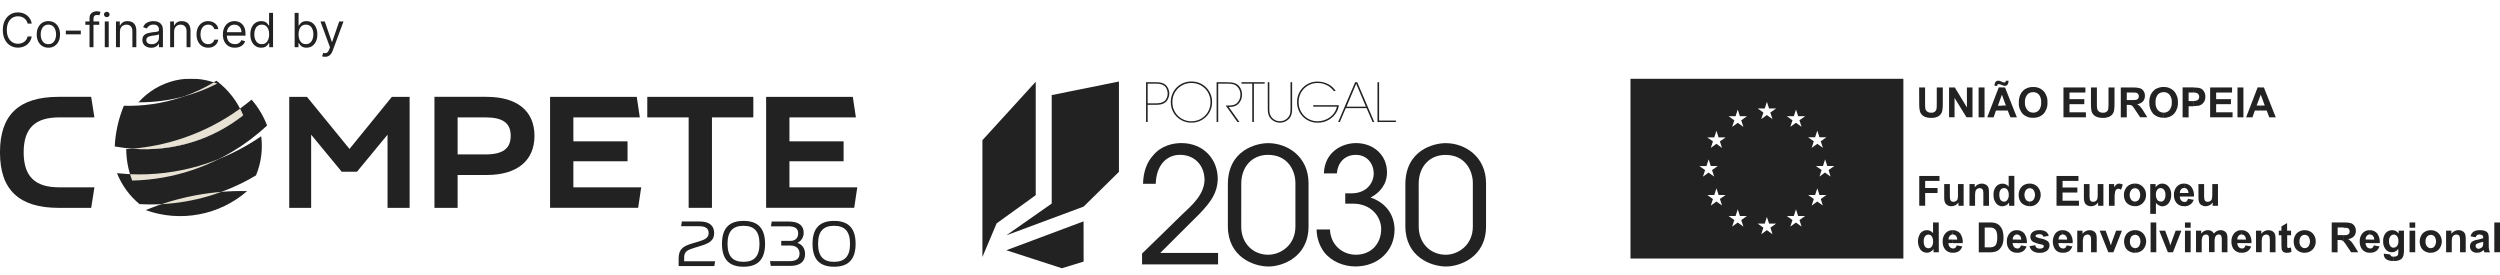 <svg width="318" height="35" viewBox="0 0 318 35" fill="none" xmlns="http://www.w3.org/2000/svg">
<path d="M4.04 3H3.511C3.48 2.848 3.425 2.714 3.347 2.599C3.271 2.484 3.177 2.388 3.066 2.31C2.957 2.23 2.835 2.17 2.702 2.131C2.568 2.091 2.429 2.071 2.284 2.071C2.02 2.071 1.781 2.138 1.566 2.271C1.353 2.405 1.183 2.602 1.057 2.862C0.932 3.121 0.869 3.44 0.869 3.818C0.869 4.196 0.932 4.515 1.057 4.775C1.183 5.035 1.353 5.232 1.566 5.365C1.781 5.499 2.02 5.565 2.284 5.565C2.429 5.565 2.568 5.545 2.702 5.506C2.835 5.466 2.957 5.407 3.066 5.329C3.177 5.249 3.271 5.152 3.347 5.037C3.425 4.92 3.48 4.787 3.511 4.636H4.04C4 4.859 3.928 5.059 3.822 5.235C3.717 5.411 3.587 5.561 3.43 5.685C3.274 5.807 3.099 5.9 2.904 5.964C2.711 6.028 2.504 6.06 2.284 6.06C1.912 6.06 1.581 5.969 1.291 5.787C1.001 5.605 0.773 5.347 0.607 5.011C0.441 4.676 0.358 4.278 0.358 3.818C0.358 3.358 0.441 2.96 0.607 2.625C0.773 2.29 1.001 2.031 1.291 1.849C1.581 1.668 1.912 1.577 2.284 1.577C2.504 1.577 2.711 1.609 2.904 1.673C3.099 1.737 3.274 1.83 3.43 1.954C3.587 2.076 3.717 2.225 3.822 2.401C3.928 2.576 4 2.776 4.04 3ZM6.155 6.068C5.86 6.068 5.6 5.998 5.377 5.857C5.156 5.717 4.982 5.52 4.857 5.267C4.734 5.014 4.672 4.719 4.672 4.381C4.672 4.04 4.734 3.742 4.857 3.488C4.982 3.234 5.156 3.036 5.377 2.896C5.6 2.755 5.86 2.685 6.155 2.685C6.45 2.685 6.709 2.755 6.931 2.896C7.154 3.036 7.327 3.234 7.45 3.488C7.575 3.742 7.638 4.04 7.638 4.381C7.638 4.719 7.575 5.014 7.45 5.267C7.327 5.52 7.154 5.717 6.931 5.857C6.709 5.998 6.45 6.068 6.155 6.068ZM6.155 5.616C6.379 5.616 6.564 5.559 6.709 5.444C6.854 5.329 6.961 5.178 7.031 4.99C7.1 4.803 7.135 4.599 7.135 4.381C7.135 4.162 7.1 3.958 7.031 3.769C6.961 3.58 6.854 3.428 6.709 3.311C6.564 3.195 6.379 3.136 6.155 3.136C5.931 3.136 5.746 3.195 5.601 3.311C5.456 3.428 5.349 3.58 5.279 3.769C5.21 3.958 5.175 4.162 5.175 4.381C5.175 4.599 5.21 4.803 5.279 4.99C5.349 5.178 5.456 5.329 5.601 5.444C5.746 5.559 5.931 5.616 6.155 5.616ZM10.28 3.895V4.364H8.371V3.895H10.28ZM12.623 2.727V3.153H10.858V2.727H12.623ZM11.387 6V2.276C11.387 2.088 11.431 1.932 11.519 1.807C11.607 1.682 11.721 1.588 11.862 1.526C12.003 1.463 12.151 1.432 12.307 1.432C12.431 1.432 12.532 1.442 12.61 1.462C12.688 1.482 12.746 1.5 12.785 1.517L12.64 1.952C12.614 1.943 12.579 1.933 12.533 1.92C12.489 1.907 12.431 1.901 12.358 1.901C12.192 1.901 12.072 1.942 11.998 2.026C11.926 2.11 11.89 2.233 11.89 2.395V6H11.387ZM13.327 6V2.727H13.83V6H13.327ZM13.583 2.182C13.485 2.182 13.401 2.148 13.329 2.082C13.26 2.015 13.225 1.935 13.225 1.841C13.225 1.747 13.26 1.667 13.329 1.6C13.401 1.533 13.485 1.5 13.583 1.5C13.681 1.5 13.765 1.533 13.835 1.6C13.905 1.667 13.941 1.747 13.941 1.841C13.941 1.935 13.905 2.015 13.835 2.082C13.765 2.148 13.681 2.182 13.583 2.182ZM15.254 4.031V6H14.751V2.727H15.237V3.239H15.28C15.356 3.072 15.473 2.939 15.629 2.838C15.785 2.736 15.987 2.685 16.234 2.685C16.456 2.685 16.65 2.73 16.816 2.821C16.982 2.911 17.111 3.047 17.204 3.23C17.296 3.412 17.342 3.642 17.342 3.92V6H16.839V3.955C16.839 3.697 16.773 3.497 16.639 3.354C16.506 3.209 16.322 3.136 16.089 3.136C15.929 3.136 15.785 3.171 15.659 3.241C15.534 3.31 15.435 3.412 15.363 3.545C15.29 3.679 15.254 3.841 15.254 4.031ZM19.224 6.077C19.017 6.077 18.828 6.038 18.659 5.96C18.49 5.88 18.356 5.766 18.257 5.616C18.157 5.466 18.108 5.284 18.108 5.071C18.108 4.884 18.145 4.732 18.218 4.615C18.292 4.497 18.391 4.405 18.515 4.338C18.638 4.271 18.774 4.222 18.924 4.189C19.074 4.155 19.226 4.128 19.378 4.108C19.576 4.082 19.738 4.063 19.861 4.05C19.986 4.036 20.077 4.013 20.134 3.98C20.192 3.947 20.221 3.891 20.221 3.81V3.793C20.221 3.582 20.164 3.419 20.049 3.303C19.935 3.186 19.762 3.128 19.531 3.128C19.291 3.128 19.103 3.18 18.966 3.286C18.83 3.391 18.734 3.503 18.679 3.622L18.201 3.452C18.287 3.253 18.4 3.098 18.542 2.987C18.686 2.875 18.842 2.797 19.011 2.753C19.181 2.707 19.349 2.685 19.514 2.685C19.619 2.685 19.74 2.697 19.876 2.723C20.014 2.747 20.147 2.798 20.274 2.874C20.404 2.951 20.511 3.067 20.596 3.222C20.681 3.376 20.724 3.584 20.724 3.844V6H20.221V5.557H20.196C20.162 5.628 20.105 5.704 20.025 5.785C19.946 5.866 19.84 5.935 19.708 5.991C19.576 6.048 19.414 6.077 19.224 6.077ZM19.301 5.625C19.5 5.625 19.667 5.586 19.804 5.508C19.941 5.43 20.045 5.329 20.115 5.205C20.186 5.082 20.221 4.952 20.221 4.815V4.355C20.2 4.381 20.153 4.404 20.081 4.425C20.01 4.445 19.927 4.463 19.834 4.479C19.741 4.493 19.651 4.506 19.563 4.517C19.476 4.527 19.406 4.536 19.352 4.543C19.221 4.56 19.099 4.587 18.985 4.626C18.873 4.663 18.782 4.719 18.713 4.794C18.645 4.868 18.61 4.969 18.61 5.097C18.61 5.271 18.675 5.403 18.804 5.493C18.935 5.581 19.101 5.625 19.301 5.625ZM22.145 4.031V6H21.642V2.727H22.128V3.239H22.17C22.247 3.072 22.363 2.939 22.52 2.838C22.676 2.736 22.878 2.685 23.125 2.685C23.346 2.685 23.54 2.73 23.706 2.821C23.873 2.911 24.002 3.047 24.094 3.23C24.187 3.412 24.233 3.642 24.233 3.92V6H23.73V3.955C23.73 3.697 23.663 3.497 23.53 3.354C23.396 3.209 23.213 3.136 22.98 3.136C22.819 3.136 22.676 3.171 22.549 3.241C22.424 3.31 22.326 3.412 22.253 3.545C22.181 3.679 22.145 3.841 22.145 4.031ZM26.481 6.068C26.174 6.068 25.91 5.996 25.689 5.851C25.467 5.706 25.297 5.506 25.177 5.252C25.058 4.998 24.998 4.707 24.998 4.381C24.998 4.048 25.059 3.755 25.181 3.501C25.305 3.245 25.477 3.045 25.697 2.902C25.919 2.757 26.177 2.685 26.473 2.685C26.703 2.685 26.91 2.727 27.095 2.812C27.279 2.898 27.431 3.017 27.549 3.17C27.666 3.324 27.74 3.503 27.768 3.707H27.265C27.227 3.558 27.142 3.426 27.01 3.311C26.879 3.195 26.703 3.136 26.481 3.136C26.285 3.136 26.113 3.188 25.966 3.29C25.819 3.391 25.705 3.533 25.622 3.718C25.541 3.901 25.501 4.116 25.501 4.364C25.501 4.616 25.541 4.837 25.62 5.024C25.701 5.212 25.815 5.357 25.961 5.461C26.109 5.565 26.282 5.616 26.481 5.616C26.612 5.616 26.73 5.594 26.837 5.548C26.944 5.503 27.034 5.438 27.108 5.352C27.181 5.267 27.234 5.165 27.265 5.045H27.768C27.74 5.239 27.669 5.413 27.557 5.567C27.446 5.721 27.299 5.843 27.116 5.934C26.934 6.023 26.723 6.068 26.481 6.068ZM29.875 6.068C29.56 6.068 29.288 5.999 29.059 5.859C28.832 5.719 28.657 5.523 28.533 5.271C28.411 5.018 28.35 4.724 28.35 4.389C28.35 4.054 28.411 3.759 28.533 3.503C28.657 3.246 28.828 3.045 29.049 2.902C29.27 2.757 29.529 2.685 29.824 2.685C29.995 2.685 30.163 2.713 30.329 2.77C30.495 2.827 30.647 2.919 30.783 3.047C30.919 3.173 31.028 3.341 31.109 3.55C31.19 3.759 31.23 4.016 31.23 4.321V4.534H28.708V4.099H30.719C30.719 3.915 30.682 3.75 30.608 3.605C30.536 3.46 30.432 3.346 30.297 3.262C30.164 3.178 30.006 3.136 29.824 3.136C29.624 3.136 29.451 3.186 29.304 3.286C29.159 3.384 29.048 3.511 28.97 3.669C28.892 3.827 28.853 3.996 28.853 4.176V4.466C28.853 4.713 28.895 4.923 28.98 5.094C29.067 5.265 29.187 5.395 29.341 5.484C29.494 5.572 29.672 5.616 29.875 5.616C30.008 5.616 30.127 5.598 30.233 5.561C30.341 5.523 30.434 5.466 30.512 5.391C30.591 5.314 30.651 5.219 30.694 5.105L31.179 5.241C31.128 5.406 31.042 5.551 30.922 5.676C30.801 5.8 30.652 5.896 30.474 5.966C30.297 6.034 30.097 6.068 29.875 6.068ZM33.231 6.068C32.959 6.068 32.718 5.999 32.509 5.862C32.3 5.722 32.137 5.526 32.019 5.273C31.901 5.019 31.842 4.719 31.842 4.372C31.842 4.028 31.901 3.73 32.019 3.477C32.137 3.224 32.301 3.029 32.511 2.891C32.721 2.754 32.964 2.685 33.24 2.685C33.453 2.685 33.621 2.72 33.745 2.791C33.87 2.861 33.965 2.94 34.03 3.03C34.097 3.118 34.149 3.19 34.186 3.247H34.228V1.636H34.731V6H34.245V5.497H34.186C34.149 5.557 34.096 5.632 34.028 5.723C33.96 5.812 33.863 5.893 33.736 5.964C33.61 6.033 33.441 6.068 33.231 6.068ZM33.299 5.616C33.501 5.616 33.672 5.564 33.811 5.459C33.95 5.352 34.056 5.205 34.128 5.018C34.201 4.829 34.237 4.611 34.237 4.364C34.237 4.119 34.201 3.906 34.13 3.722C34.059 3.538 33.954 3.394 33.815 3.292C33.676 3.188 33.504 3.136 33.299 3.136C33.086 3.136 32.909 3.191 32.767 3.3C32.626 3.408 32.52 3.555 32.449 3.741C32.38 3.926 32.345 4.134 32.345 4.364C32.345 4.597 32.38 4.808 32.451 4.999C32.524 5.188 32.63 5.338 32.771 5.45C32.913 5.561 33.089 5.616 33.299 5.616ZM37.478 6V1.636H37.98V3.247H38.023C38.06 3.19 38.111 3.118 38.176 3.03C38.243 2.94 38.338 2.861 38.462 2.791C38.587 2.72 38.756 2.685 38.969 2.685C39.245 2.685 39.488 2.754 39.698 2.891C39.908 3.029 40.072 3.224 40.19 3.477C40.308 3.73 40.367 4.028 40.367 4.372C40.367 4.719 40.308 5.019 40.19 5.273C40.072 5.526 39.909 5.722 39.7 5.862C39.491 5.999 39.25 6.068 38.978 6.068C38.767 6.068 38.599 6.033 38.473 5.964C38.346 5.893 38.249 5.812 38.181 5.723C38.113 5.632 38.06 5.557 38.023 5.497H37.963V6H37.478ZM37.972 4.364C37.972 4.611 38.008 4.829 38.081 5.018C38.153 5.205 38.259 5.352 38.398 5.459C38.537 5.564 38.708 5.616 38.909 5.616C39.12 5.616 39.295 5.561 39.436 5.45C39.578 5.338 39.684 5.188 39.755 4.999C39.828 4.808 39.864 4.597 39.864 4.364C39.864 4.134 39.828 3.926 39.758 3.741C39.688 3.555 39.582 3.408 39.44 3.3C39.299 3.191 39.123 3.136 38.909 3.136C38.705 3.136 38.533 3.188 38.394 3.292C38.255 3.394 38.15 3.538 38.078 3.722C38.008 3.906 37.972 4.119 37.972 4.364ZM41.343 7.227C41.258 7.227 41.181 7.22 41.115 7.206C41.048 7.193 41.002 7.18 40.976 7.168L41.104 6.724C41.226 6.756 41.334 6.767 41.428 6.759C41.522 6.75 41.605 6.708 41.677 6.633C41.751 6.559 41.819 6.439 41.88 6.273L41.973 6.017L40.763 2.727H41.309L42.212 5.335H42.246L43.15 2.727H43.695L42.306 6.477C42.243 6.646 42.166 6.786 42.074 6.897C41.981 7.009 41.874 7.092 41.752 7.146C41.631 7.2 41.495 7.227 41.343 7.227Z" fill="#222222"/>
<g clip-path="url(#clip0_1861_108)">
<mask id="mask0_1861_108" style="mask-type:luminance" maskUnits="userSpaceOnUse" x="-16" y="-3" width="140" height="52">
<path d="M123.442 -2.559H-15.214V48.047H123.442V-2.559Z" fill="white"/>
</mask>
<g mask="url(#mask0_1861_108)">
<path d="M31.998 12.672C31.522 13.07 31.031 13.451 30.526 13.818C30.668 14.093 30.801 14.377 30.919 14.669C29.058 16.133 26.954 17.257 24.703 17.992C22.157 18.815 19.472 19.127 16.804 18.91C16.555 18.931 16.306 18.949 16.057 18.962C16.062 20.254 16.294 21.535 16.742 22.747C16.768 22.819 16.794 22.889 16.822 22.96C19.406 22.906 21.967 22.462 24.418 21.642C27.975 20.46 31.235 18.522 33.973 15.962C33.514 14.757 32.846 13.643 31.998 12.672Z" fill="#222222"/>
<path d="M22.758 12.425C24.444 12.024 26.074 11.421 27.615 10.63C25.903 9.958 24.028 9.823 22.238 10.243C20.451 10.677 18.838 11.643 17.612 13.014C19.345 13.026 21.073 12.829 22.758 12.427" fill="#222222"/>
<path d="M24.708 17.991C21.417 19.062 17.993 19.237 14.594 18.629C14.68 16.849 15.073 15.098 15.755 13.452C18.177 13.521 20.592 13.174 22.896 12.426C24.52 11.897 26.073 11.172 27.52 10.268C29.039 11.393 30.217 12.916 30.924 14.669C29.063 16.132 26.959 17.256 24.708 17.991Z" fill="#222222"/>
<path d="M24.862 24.846C22.694 25.251 20.574 25.88 18.538 26.725C20.708 27.508 23.048 27.695 25.315 27.266C27.583 26.845 29.697 25.823 31.436 24.307C29.232 24.257 27.028 24.438 24.862 24.846Z" fill="#222222"/>
<path d="M25.356 21.079C28.164 20.261 30.821 18.995 33.225 17.33C33.443 19.017 33.216 20.732 32.566 22.304C30.662 23.444 28.62 24.335 26.491 24.957C23.655 25.788 20.698 26.129 17.748 25.964C16.477 24.915 15.492 23.562 14.884 22.03C18.404 22.399 21.962 22.076 25.357 21.079" fill="#222222"/>
<path d="M23.273 12.299C24.782 11.903 26.243 11.343 27.631 10.63C27.485 10.574 27.337 10.523 27.19 10.475C25.952 11.216 24.64 11.827 23.276 12.299" fill="#E8E2D5"/>
<path d="M16.804 18.911C19.476 19.129 22.164 18.817 24.715 17.993C26.965 17.258 29.069 16.133 30.93 14.67C30.812 14.377 30.681 14.094 30.538 13.818C28.28 15.454 25.785 16.735 23.139 17.614C21.087 18.299 18.96 18.734 16.804 18.911Z" fill="#E8E2D5"/>
<path d="M27.865 20.215C27.052 20.54 26.215 20.831 25.356 21.087C22.495 21.925 19.516 22.288 16.538 22.159C16.597 22.358 16.662 22.556 16.736 22.754C16.762 22.826 16.788 22.896 16.815 22.967C19.399 22.913 21.961 22.469 24.412 21.649C25.596 21.255 26.75 20.776 27.865 20.215Z" fill="#E8E2D5"/>
<path d="M20.559 25.969C22.569 25.863 24.559 25.523 26.491 24.958C27.063 24.792 27.623 24.607 28.173 24.402C27.062 24.493 25.957 24.641 24.862 24.846C23.403 25.119 21.965 25.493 20.559 25.966" fill="#E8E2D5"/>
<path d="M7.49 14.932H12.008L11.596 12.316H7.486C4.929 12.316 3.084 12.883 1.843 14.05C0.603 15.217 -0.003 16.962 -0.003 19.374C-0.003 21.786 0.601 23.528 1.843 24.698C3.086 25.867 4.933 26.441 7.49 26.441H11.6L12.012 23.826H7.494C4.434 23.826 3.01 22.414 3.01 19.38C3.01 16.346 4.436 14.934 7.494 14.934" fill="#222222"/>
<path d="M44.456 18.946L39.047 12.32H36.79V26.438H39.578V17.131L43.465 21.844H45.407L49.294 17.131V26.438H52.104V12.32H49.845L44.456 18.946Z" fill="#222222"/>
<path d="M58.209 14.932H61.752C63.971 14.932 64.961 15.655 64.961 17.277C64.961 18.898 63.965 19.643 61.752 19.643H58.209V14.932ZM61.909 12.316H55.262V26.441H58.209V22.259H61.909C65.769 22.259 67.985 20.445 67.985 17.278C67.985 14.111 65.771 12.319 61.909 12.319" fill="#222222"/>
<path d="M72.933 20.509H79.823V17.974H72.933V14.933H81.385L80.995 12.32H69.968V26.436H81.172L81.561 23.825H72.933V20.509Z" fill="#222222"/>
<path d="M82.335 14.933H87.597V26.436H90.561V14.933H95.824V12.32H82.335V14.933Z" fill="#222222"/>
<path d="M97.451 12.32V26.436H108.656L109.046 23.825H100.417V20.509H107.307V17.974H100.417V14.933H108.869L108.479 12.32H97.451Z" fill="#222222"/>
<path d="M86.322 32.884C86.322 31.67 86.904 31.298 88.111 30.949L88.945 30.7C89.755 30.451 90.136 30.202 90.136 29.646C90.136 29.091 89.796 28.774 88.921 28.774H86.637L86.734 28.168H88.962C90.249 28.168 90.841 28.71 90.841 29.65C90.841 30.549 90.273 30.938 89.131 31.278L88.313 31.527C87.487 31.786 87.025 31.973 87.025 32.75V33.235H90.962L90.865 33.843H86.322V32.884Z" fill="#222222"/>
<path d="M96.607 31.013C96.607 29.434 95.943 28.722 94.575 28.722C93.206 28.722 92.541 29.434 92.541 31.013C92.541 32.592 93.206 33.304 94.575 33.304C95.943 33.304 96.607 32.592 96.607 31.013ZM91.836 31.013C91.836 29.029 92.751 28.098 94.576 28.098C96.4 28.098 97.316 29.028 97.316 31.013C97.316 32.998 96.4 33.928 94.576 33.928C92.751 33.928 91.836 32.997 91.836 31.013Z" fill="#222222"/>
<path d="M97.943 33.217H100.447C101.318 33.217 101.702 32.868 101.702 32.253C101.702 31.719 101.362 31.233 100.535 31.233H99.372V30.642H100.521C101.25 30.642 101.526 30.196 101.526 29.685C101.526 29.095 101.161 28.786 100.281 28.786H98.064L98.162 28.18H100.341C101.621 28.18 102.227 28.714 102.227 29.597C102.233 29.866 102.162 30.131 102.021 30.361C101.88 30.591 101.677 30.775 101.434 30.892C102.13 31.141 102.406 31.694 102.406 32.327C102.406 33.258 101.79 33.821 100.503 33.821H98.04L97.943 33.214V33.217Z" fill="#222222"/>
<path d="M108.124 31.013C108.124 29.434 107.459 28.722 106.091 28.722C104.722 28.722 104.058 29.434 104.058 31.013C104.058 32.592 104.722 33.304 106.091 33.304C107.459 33.304 108.124 32.592 108.124 31.013ZM103.353 31.013C103.353 29.029 104.269 28.098 106.093 28.098C107.918 28.098 108.833 29.028 108.833 31.013C108.833 32.998 107.919 33.928 106.093 33.928C104.267 33.928 103.353 32.997 103.353 31.013Z" fill="#222222"/>
</g>
<path d="M146.954 10.459C147.555 10.459 147.884 10.514 148.219 10.76C148.519 10.978 148.732 11.437 148.732 11.895C148.732 12.353 148.519 12.812 148.219 13.031C147.884 13.28 147.542 13.332 146.954 13.332H145.983V15.52H145.777V10.459H146.954ZM145.983 13.146H146.96C147.528 13.146 147.822 13.078 148.11 12.866C148.359 12.688 148.527 12.285 148.527 11.902C148.527 11.52 148.356 11.102 148.11 10.925C147.822 10.712 147.536 10.643 146.96 10.643H145.983V13.146Z" fill="#222222"/>
<path d="M148.924 12.983C148.919 12.637 148.984 12.294 149.114 11.974C149.244 11.653 149.437 11.362 149.682 11.118C149.927 10.874 150.219 10.682 150.54 10.553C150.86 10.424 151.204 10.361 151.55 10.368C151.895 10.361 152.239 10.424 152.56 10.553C152.881 10.682 153.172 10.874 153.417 11.118C153.662 11.362 153.856 11.653 153.986 11.973C154.117 12.294 154.181 12.637 154.176 12.983C154.181 13.329 154.117 13.672 153.986 13.992C153.856 14.313 153.662 14.604 153.417 14.848C153.172 15.091 152.881 15.284 152.56 15.413C152.239 15.542 151.895 15.605 151.55 15.598C151.204 15.605 150.861 15.541 150.54 15.412C150.219 15.283 149.928 15.091 149.683 14.847C149.438 14.603 149.244 14.312 149.114 13.992C148.984 13.672 148.919 13.329 148.924 12.983ZM149.129 12.997C149.123 13.316 149.182 13.634 149.302 13.93C149.422 14.227 149.6 14.496 149.826 14.722C150.051 14.949 150.32 15.127 150.617 15.248C150.913 15.368 151.23 15.428 151.55 15.424C151.87 15.428 152.188 15.368 152.484 15.247C152.781 15.126 153.05 14.947 153.276 14.72C153.502 14.493 153.68 14.223 153.8 13.926C153.919 13.629 153.978 13.311 153.972 12.99C153.978 12.67 153.919 12.352 153.8 12.055C153.681 11.757 153.503 11.487 153.277 11.26C153.051 11.033 152.781 10.853 152.485 10.732C152.188 10.611 151.87 10.551 151.55 10.556C151.229 10.552 150.911 10.612 150.615 10.733C150.318 10.854 150.049 11.033 149.823 11.26C149.598 11.487 149.42 11.758 149.3 12.055C149.181 12.352 149.123 12.67 149.129 12.99V12.997Z" fill="#222222"/>
<path d="M154.752 10.459H155.907C156.694 10.459 157.008 10.527 157.255 10.671C157.666 10.876 157.987 11.43 157.987 12.018C157.999 12.387 157.885 12.748 157.666 13.044C157.292 13.53 156.873 13.591 156.296 13.612L157.657 15.52H157.397L155.914 13.428H156.059C156.433 13.428 157.031 13.428 157.352 13.105C157.494 12.964 157.605 12.796 157.68 12.61C157.754 12.425 157.789 12.226 157.783 12.026C157.785 11.796 157.731 11.568 157.626 11.363C157.521 11.159 157.368 10.982 157.18 10.849C156.873 10.651 156.503 10.643 155.907 10.643H154.957V15.52H154.752V10.459Z" fill="#222222"/>
<path d="M159.285 10.643H157.916V10.459H160.866V10.643H159.496V15.52H159.29L159.285 10.643Z" fill="#222222"/>
<path d="M161.461 10.459V13.738C161.461 14.236 161.461 14.545 161.777 14.956C161.905 15.105 162.065 15.223 162.245 15.304C162.425 15.384 162.62 15.424 162.816 15.42C163.01 15.421 163.201 15.38 163.377 15.3C163.553 15.22 163.709 15.102 163.835 14.956C164.154 14.549 164.154 14.236 164.154 13.738V10.455H164.359V13.738C164.367 14.196 164.346 14.88 163.75 15.297C163.477 15.497 163.147 15.605 162.808 15.605C162.471 15.604 162.142 15.496 161.87 15.297C161.275 14.88 161.255 14.196 161.261 13.738V10.455L161.461 10.459Z" fill="#222222"/>
<path d="M169.662 11.581C169.466 11.323 169.226 11.103 168.951 10.931C168.549 10.682 168.084 10.552 167.611 10.557C167.291 10.553 166.973 10.613 166.676 10.734C166.38 10.855 166.111 11.034 165.885 11.261C165.659 11.488 165.481 11.758 165.361 12.055C165.242 12.352 165.183 12.671 165.189 12.991C165.183 13.311 165.241 13.629 165.361 13.927C165.48 14.224 165.658 14.494 165.884 14.721C166.11 14.948 166.379 15.128 166.676 15.249C166.973 15.37 167.291 15.43 167.611 15.425C168.205 15.426 168.782 15.223 169.245 14.851C169.658 14.531 169.946 14.076 170.06 13.565H167.043V13.38H170.305C170.277 13.641 170.204 13.894 170.087 14.128C169.853 14.581 169.497 14.959 169.06 15.22C168.622 15.481 168.121 15.615 167.611 15.606C167.265 15.613 166.922 15.55 166.601 15.421C166.28 15.291 165.988 15.099 165.743 14.855C165.498 14.611 165.305 14.32 165.174 14C165.044 13.68 164.98 13.336 164.985 12.991C164.98 12.645 165.044 12.302 165.174 11.981C165.305 11.661 165.498 11.37 165.743 11.126C165.988 10.882 166.28 10.69 166.601 10.561C166.922 10.432 167.265 10.369 167.611 10.376C168.541 10.376 169.451 10.834 169.909 11.586L169.662 11.581Z" fill="#222222"/>
<path d="M170.429 15.52H170.21L172.373 10.459H172.64L174.808 15.52H174.589L173.83 13.755H171.183L170.429 15.52ZM172.508 10.651L171.277 13.571H173.743L172.508 10.651Z" fill="#222222"/>
<path d="M175.217 10.459H175.422V15.336H177.563V15.52H175.217V10.459Z" fill="#222222"/>
<path d="M145.27 32.253C146.949 30.634 148.609 28.997 150.268 27.378C151.661 26.067 153.132 24.797 153.218 22.933C153.218 20.94 151.866 19.695 150.105 19.695C148.344 19.695 147.072 21.065 147.011 23.382H145.392C145.433 21.907 145.843 20.658 146.704 19.736C147.707 18.527 149.203 18.199 150.268 18.199C153.075 18.199 154.939 20.248 154.898 22.849C154.836 24.488 154.079 25.635 152.583 27.192C150.924 28.852 149.264 30.511 147.584 32.173H154.938V33.628H145.27V32.253Z" fill="#222222"/>
<path d="M156.184 23.451C156.184 19.068 159.829 18.207 161.305 18.207C163.742 18.207 166.447 19.887 166.447 23.328V28.778C166.447 32.772 163.046 33.899 161.366 33.899C159.44 33.899 156.184 32.669 156.184 28.778V23.451ZM157.884 28.819C157.884 30.948 159.378 32.403 161.324 32.403C162.909 32.397 164.777 31.172 164.777 28.813V23.282C164.777 21.788 163.875 19.697 161.29 19.697C159.297 19.697 157.89 21.171 157.89 23.363L157.884 28.819Z" fill="#222222"/>
<path d="M168.396 22.053C168.499 19.313 170.712 18.201 172.494 18.201C174.664 18.201 176.427 19.676 176.427 21.93C176.427 23.445 175.525 24.51 174.337 25.125C177.021 26.047 177.389 28.239 177.389 29.182C177.389 31.946 175.258 33.893 172.408 33.893C170.913 33.893 169.334 33.258 168.413 32.05C167.809 31.216 167.479 30.215 167.471 29.185H169.171C169.253 31.213 170.81 32.401 172.469 32.401C174.476 32.401 175.686 30.926 175.686 29.144C175.686 27.525 174.374 25.906 172.121 25.906H171.116V24.595H171.875C174.047 24.595 174.739 23.018 174.739 22.117C174.739 20.747 173.837 19.699 172.465 19.699C170.888 19.699 170.13 20.887 170.048 22.056L168.396 22.053Z" fill="#222222"/>
<path d="M178.762 23.451C178.762 19.068 182.409 18.207 183.883 18.207C186.32 18.207 189.025 19.887 189.025 23.328V28.778C189.025 32.772 185.624 33.899 183.944 33.899C182.019 33.899 178.762 32.669 178.762 28.778V23.451ZM180.462 28.819C180.462 30.948 181.957 32.403 183.903 32.403C185.481 32.403 187.345 31.174 187.345 28.819V23.288C187.345 21.794 186.444 19.703 183.858 19.703C181.866 19.703 180.458 21.177 180.458 23.369L180.462 28.819Z" fill="#222222"/>
<path d="M128.004 31.831L135.07 34.121L137.836 33.273L137.83 28.154L128.004 31.831Z" fill="#222222"/>
<path d="M131.745 10.398L124.963 17.831V32.691L126.771 28.413L131.745 24.826V10.398Z" fill="#222222"/>
<path d="M133.777 12.095V25.894L128.004 29.933L137.836 26.28L142.329 21.86V10.369L133.777 12.095Z" fill="#222222"/>
</g>
<path d="M244.115 11.125H244.87V13.188C244.863 13.398 244.874 13.608 244.903 13.816C244.914 13.891 244.941 13.962 244.982 14.026C245.022 14.089 245.076 14.144 245.139 14.186C245.281 14.293 245.457 14.346 245.635 14.336C245.808 14.351 245.981 14.302 246.119 14.197C246.226 14.116 246.298 13.998 246.323 13.868C246.35 13.656 246.361 13.443 246.356 13.229V11.125H247.124V13.129C247.134 13.453 247.112 13.777 247.058 14.096C247.026 14.269 246.948 14.431 246.832 14.564C246.716 14.704 246.564 14.811 246.392 14.874C246.163 14.963 245.917 15.003 245.671 14.991C245.389 15.003 245.109 14.96 244.845 14.863C244.677 14.793 244.53 14.684 244.415 14.545C244.312 14.421 244.238 14.275 244.201 14.118C244.138 13.803 244.112 13.482 244.123 13.161L244.115 11.125Z" fill="#222222"/>
<path d="M247.921 14.92V11.125H248.653L250.192 13.667V11.125H250.902V14.92H250.139L248.62 12.454V14.92H247.921Z" fill="#222222"/>
<path d="M252.433 11.125H251.678V14.923H252.433V11.125Z" fill="#222222"/>
<path d="M256.549 14.921H255.723L255.384 14.062H254.641V13.423H255.147L254.641 12.042V11.126H255.04L256.549 14.931V14.921ZM254.641 10.816V10.411C254.736 10.456 254.838 10.485 254.944 10.495C254.995 10.495 255.044 10.476 255.081 10.441C255.125 10.395 255.148 10.334 255.147 10.272H255.48C255.496 10.448 255.451 10.625 255.351 10.772C255.312 10.819 255.263 10.857 255.207 10.883C255.152 10.908 255.09 10.921 255.029 10.919C254.971 10.917 254.913 10.91 254.856 10.897C254.782 10.875 254.71 10.848 254.641 10.816ZM254.641 14.062H253.887L253.586 14.921H252.777L254.242 11.115H254.641V12.042L254.134 13.447H254.652V14.086L254.641 14.062ZM254.641 10.402V10.816L254.566 10.783C254.457 10.735 254.339 10.706 254.22 10.699C254.196 10.697 254.173 10.7 254.15 10.707C254.128 10.715 254.108 10.727 254.09 10.742C254.057 10.796 254.043 10.859 254.049 10.922H253.713V10.826C253.704 10.677 253.75 10.529 253.842 10.411C253.884 10.363 253.936 10.326 253.994 10.3C254.052 10.275 254.115 10.262 254.178 10.264C254.236 10.265 254.293 10.272 254.349 10.283C254.444 10.311 254.536 10.348 254.624 10.392L254.641 10.402Z" fill="#222222"/>
<path d="M258.616 11.06C258.861 11.051 259.106 11.093 259.334 11.183C259.562 11.273 259.768 11.409 259.94 11.582C260.29 11.981 260.468 12.5 260.436 13.028C260.468 13.555 260.29 14.075 259.94 14.474C259.768 14.646 259.561 14.779 259.333 14.867C259.105 14.955 258.861 14.995 258.616 14.985V14.335C258.757 14.337 258.896 14.308 259.024 14.252C259.153 14.195 259.267 14.111 259.359 14.007C259.567 13.719 259.664 13.369 259.635 13.017C259.661 12.669 259.564 12.323 259.359 12.038C259.265 11.934 259.148 11.851 259.018 11.797C258.888 11.742 258.747 11.716 258.605 11.72L258.616 11.06ZM256.796 13.05C256.784 12.719 256.842 12.389 256.967 12.082C257.046 11.887 257.163 11.71 257.311 11.56C257.447 11.416 257.612 11.302 257.796 11.226C258.051 11.116 258.327 11.061 258.605 11.065V11.726C258.465 11.72 258.326 11.745 258.197 11.8C258.069 11.854 257.954 11.937 257.862 12.041C257.646 12.321 257.542 12.669 257.57 13.02C257.541 13.369 257.649 13.716 257.873 13.988C257.963 14.096 258.076 14.183 258.205 14.242C258.334 14.3 258.474 14.33 258.616 14.327V14.977C258.373 14.992 258.129 14.957 257.901 14.872C257.673 14.788 257.465 14.657 257.292 14.488C257.117 14.292 256.984 14.064 256.899 13.818C256.813 13.571 256.779 13.31 256.796 13.05Z" fill="#222222"/>
<path d="M262.473 14.92V11.125H265.262V11.772H263.239V12.612H265.122V13.251H263.239V14.284H265.328V14.92H262.473Z" fill="#222222"/>
<path d="M265.971 11.125H266.726V13.188C266.719 13.398 266.73 13.608 266.759 13.816C266.784 13.963 266.864 14.096 266.985 14.186C267.13 14.293 267.31 14.346 267.491 14.336C267.664 14.351 267.837 14.302 267.976 14.197C268.028 14.158 268.073 14.108 268.106 14.052C268.139 13.995 268.16 13.933 268.168 13.868C268.195 13.656 268.206 13.443 268.201 13.229V11.125H268.967V13.129C268.976 13.452 268.955 13.776 268.903 14.096C268.865 14.268 268.786 14.428 268.675 14.564C268.559 14.704 268.407 14.811 268.234 14.874C268.005 14.962 267.759 15.002 267.513 14.991C267.232 15.005 266.95 14.962 266.687 14.863C266.517 14.794 266.365 14.685 266.247 14.545C266.147 14.418 266.074 14.273 266.032 14.118C265.98 13.802 265.958 13.482 265.966 13.161L265.971 11.125Z" fill="#222222"/>
<path d="M271.293 11.125H271.359C271.654 11.114 271.949 11.15 272.232 11.231C272.415 11.301 272.569 11.428 272.672 11.593C272.781 11.773 272.837 11.979 272.835 12.188C272.841 12.447 272.753 12.7 272.587 12.9C272.389 13.1 272.126 13.224 271.844 13.251C271.995 13.337 272.132 13.445 272.251 13.572C272.413 13.764 272.558 13.969 272.683 14.186L273.135 14.92H272.232L271.681 14.104C271.563 13.909 271.434 13.722 271.293 13.542V12.726C271.452 12.732 271.611 12.718 271.767 12.685C271.854 12.654 271.929 12.598 271.984 12.525C272.033 12.437 272.059 12.338 272.059 12.237C272.061 12.125 272.023 12.016 271.951 11.93C271.879 11.851 271.782 11.799 271.676 11.78C271.55 11.772 271.424 11.772 271.299 11.78L271.293 11.125ZM269.765 14.931V11.125H271.293V11.769H270.525V12.726H271.301V13.542C271.241 13.47 271.164 13.415 271.076 13.381C270.953 13.35 270.826 13.335 270.699 13.338H270.525V14.923L269.765 14.931Z" fill="#222222"/>
<path d="M275.205 11.06C275.451 11.051 275.695 11.093 275.924 11.183C276.152 11.273 276.359 11.409 276.532 11.582C276.882 11.981 277.06 12.5 277.027 13.028C277.06 13.555 276.882 14.075 276.532 14.474C276.361 14.646 276.156 14.781 275.929 14.869C275.702 14.957 275.459 14.997 275.216 14.985V14.335C275.357 14.338 275.496 14.309 275.624 14.252C275.753 14.195 275.867 14.112 275.959 14.007C276.174 13.722 276.277 13.371 276.251 13.017C276.279 12.666 276.175 12.318 275.959 12.038C275.868 11.933 275.754 11.85 275.625 11.794C275.496 11.739 275.356 11.714 275.216 11.72L275.205 11.06ZM273.385 13.05C273.379 12.719 273.438 12.39 273.559 12.082C273.64 11.886 273.761 11.709 273.914 11.56C274.048 11.41 274.217 11.295 274.407 11.226C274.66 11.113 274.936 11.059 275.213 11.065V11.726C275.072 11.719 274.931 11.743 274.801 11.798C274.67 11.852 274.554 11.936 274.462 12.041C274.256 12.325 274.159 12.672 274.186 13.02C274.156 13.365 274.254 13.708 274.462 13.988C274.552 14.096 274.665 14.182 274.794 14.241C274.923 14.3 275.063 14.329 275.205 14.327V14.977C274.96 14.987 274.716 14.947 274.488 14.859C274.26 14.771 274.053 14.637 273.881 14.466C273.542 14.072 273.368 13.566 273.393 13.05H273.385Z" fill="#222222"/>
<path d="M279.059 11.137C279.29 11.128 279.522 11.145 279.75 11.189C279.973 11.242 280.169 11.375 280.3 11.561C280.455 11.774 280.532 12.033 280.518 12.295C280.529 12.497 280.488 12.698 280.399 12.88C280.321 13.029 280.21 13.16 280.074 13.263C279.956 13.344 279.825 13.406 279.686 13.445C279.538 13.464 279.331 13.486 279.072 13.497V12.839C279.191 12.845 279.309 12.827 279.419 12.784C279.517 12.752 279.601 12.688 279.656 12.602C279.713 12.514 279.742 12.411 279.741 12.306C279.742 12.183 279.7 12.063 279.623 11.966C279.541 11.876 279.43 11.816 279.309 11.795C279.268 11.795 279.18 11.795 279.072 11.773L279.059 11.137ZM277.627 14.921V11.115H278.844C278.921 11.115 278.995 11.115 279.059 11.115V11.77H278.392V12.858H278.8C278.886 12.862 278.972 12.862 279.059 12.858V13.516H278.392V14.94L277.627 14.921Z" fill="#222222"/>
<path d="M281.129 14.92V11.125H283.918V11.772H281.894V12.612H283.777V13.251H281.894V14.284H283.984V14.92H281.129Z" fill="#222222"/>
<path d="M285.363 11.125H284.609V14.923H285.363V11.125Z" fill="#222222"/>
<path d="M289.476 14.921H288.65L288.325 14.062H287.571V13.423H288.078L287.568 12.042V11.126H287.967L289.476 14.921ZM287.568 14.062H286.817L286.514 14.921H285.707L287.172 11.115H287.568V12.042L287.042 13.423H287.557L287.568 14.062Z" fill="#222222"/>
<path d="M244.128 26.17V22.383H246.702V23.011H244.882V23.913H246.454V24.552H244.882V26.17H244.128Z" fill="#222222"/>
<path d="M249.116 26.178V25.754C249.016 25.9 248.884 26.021 248.728 26.107C248.568 26.19 248.391 26.234 248.211 26.235C248.037 26.237 247.866 26.193 247.715 26.107C247.576 26.029 247.466 25.909 247.401 25.765C247.327 25.571 247.293 25.365 247.302 25.159V23.416H248.023V24.68C248.01 24.918 248.024 25.157 248.067 25.392C248.091 25.473 248.14 25.545 248.208 25.596C248.289 25.649 248.386 25.675 248.483 25.67C248.598 25.67 248.71 25.637 248.805 25.575C248.9 25.513 248.972 25.424 249.012 25.319C249.053 25.073 249.067 24.823 249.053 24.574V23.416H249.774V26.178H249.116Z" fill="#222222"/>
<path d="M253.003 26.179H252.282V24.768C252.294 24.575 252.279 24.381 252.238 24.192C252.208 24.113 252.153 24.047 252.081 24.004C252.009 23.953 251.922 23.927 251.833 23.931C251.712 23.922 251.592 23.954 251.492 24.022C251.392 24.09 251.318 24.189 251.283 24.303C251.239 24.512 251.22 24.726 251.228 24.939V26.179H250.517V23.417H251.186V23.819C251.286 23.675 251.419 23.557 251.575 23.476C251.731 23.394 251.905 23.352 252.081 23.352C252.23 23.35 252.377 23.383 252.51 23.447C252.628 23.491 252.733 23.565 252.813 23.662C252.881 23.753 252.929 23.858 252.954 23.969C252.987 24.13 253.001 24.294 252.995 24.458L253.003 26.179Z" fill="#222222"/>
<path d="M256.224 26.179H255.558V25.766C255.457 25.911 255.324 26.032 255.169 26.119C255.088 26.16 255.001 26.189 254.911 26.203V25.66C254.994 25.66 255.076 25.64 255.149 25.601C255.222 25.562 255.284 25.506 255.329 25.437C255.464 25.252 255.53 25.026 255.513 24.798C255.529 24.559 255.469 24.321 255.34 24.118C255.289 24.054 255.224 24.003 255.149 23.968C255.075 23.933 254.993 23.916 254.911 23.917V23.373C255.143 23.425 255.351 23.551 255.502 23.732V22.373H256.224V26.179ZM254.911 26.212C254.844 26.233 254.774 26.244 254.704 26.244C254.551 26.245 254.399 26.21 254.261 26.144C254.123 26.078 254.003 25.981 253.909 25.861C253.67 25.558 253.551 25.179 253.575 24.795C253.547 24.414 253.661 24.035 253.898 23.732C253.997 23.612 254.124 23.516 254.267 23.452C254.41 23.387 254.566 23.356 254.723 23.36C254.789 23.362 254.854 23.369 254.919 23.382V23.925C254.836 23.923 254.754 23.941 254.679 23.976C254.604 24.01 254.538 24.062 254.487 24.127C254.358 24.306 254.297 24.524 254.316 24.744C254.303 24.963 254.344 25.182 254.434 25.382C254.486 25.464 254.557 25.531 254.642 25.578C254.727 25.626 254.822 25.652 254.919 25.654L254.911 26.212Z" fill="#222222"/>
<path d="M258.173 23.35C258.363 23.345 258.55 23.379 258.725 23.451C258.9 23.523 259.057 23.63 259.187 23.766C259.44 24.049 259.58 24.414 259.58 24.792C259.58 25.17 259.44 25.535 259.187 25.819C259.06 25.955 258.905 26.063 258.732 26.135C258.559 26.207 258.372 26.241 258.184 26.235V25.634C258.276 25.634 258.366 25.614 258.448 25.576C258.531 25.537 258.603 25.481 258.661 25.411C258.786 25.227 258.853 25.01 258.853 24.788C258.853 24.566 258.786 24.35 258.661 24.166C258.603 24.096 258.53 24.04 258.448 24.001C258.366 23.963 258.276 23.943 258.184 23.943L258.173 23.35ZM256.775 24.756C256.773 24.511 256.831 24.269 256.946 24.052C257.055 23.834 257.227 23.653 257.441 23.532C257.666 23.413 257.918 23.35 258.173 23.35V23.945C258.083 23.945 257.993 23.964 257.911 24.003C257.829 24.041 257.757 24.098 257.7 24.168C257.575 24.352 257.508 24.569 257.508 24.791C257.508 25.013 257.575 25.23 257.7 25.413C257.756 25.484 257.828 25.541 257.91 25.58C257.992 25.619 258.082 25.638 258.173 25.636V26.224C257.926 26.225 257.682 26.166 257.463 26.052C257.24 25.947 257.058 25.771 256.946 25.552C256.822 25.305 256.763 25.031 256.775 24.756Z" fill="#222222"/>
<path d="M261.589 26.17V22.383H264.378V23.011H262.355V23.851H264.24V24.49H262.355V25.531H264.444V26.17H261.589Z" fill="#222222"/>
<path d="M266.878 26.178V25.754C266.782 25.903 266.648 26.025 266.49 26.107C266.331 26.191 266.153 26.235 265.973 26.235C265.802 26.238 265.634 26.194 265.488 26.107C265.344 26.033 265.231 25.912 265.166 25.765C265.093 25.571 265.06 25.365 265.07 25.159V23.416H265.791V24.68C265.778 24.918 265.792 25.157 265.832 25.392C265.856 25.473 265.905 25.545 265.973 25.596C266.054 25.649 266.151 25.675 266.248 25.67C266.366 25.67 266.482 25.637 266.581 25.575C266.673 25.513 266.742 25.423 266.776 25.319C266.827 25.074 266.845 24.824 266.829 24.574V23.416H267.553V26.178H266.878Z" fill="#222222"/>
<path d="M268.978 26.179H268.257V23.417H268.923V23.808C269.004 23.67 269.111 23.547 269.237 23.447C269.329 23.385 269.437 23.352 269.548 23.352C269.716 23.356 269.879 23.404 270.022 23.49L269.796 24.129C269.699 24.059 269.583 24.018 269.463 24.012C269.369 24.008 269.277 24.038 269.204 24.096C269.123 24.179 269.066 24.283 269.042 24.395C268.987 24.7 268.966 25.01 268.978 25.32V26.179Z" fill="#222222"/>
<path d="M271.575 23.35C271.762 23.344 271.949 23.378 272.122 23.45C272.295 23.522 272.45 23.63 272.577 23.766C272.71 23.9 272.815 24.06 272.883 24.235C272.952 24.41 272.984 24.598 272.976 24.786C272.983 24.976 272.951 25.165 272.882 25.342C272.814 25.52 272.71 25.682 272.577 25.819C272.449 25.954 272.293 26.061 272.121 26.132C271.948 26.204 271.762 26.239 271.575 26.235V25.634C271.666 25.634 271.755 25.614 271.837 25.576C271.919 25.537 271.991 25.481 272.048 25.411C272.169 25.225 272.233 25.009 272.233 24.788C272.233 24.568 272.169 24.352 272.048 24.166C271.991 24.096 271.919 24.041 271.837 24.002C271.755 23.963 271.665 23.943 271.575 23.943V23.35ZM270.162 24.756C270.165 24.51 270.229 24.268 270.347 24.052C270.456 23.834 270.629 23.653 270.842 23.532C271.063 23.413 271.312 23.35 271.564 23.35V23.946C271.473 23.944 271.382 23.963 271.3 24.002C271.218 24.04 271.146 24.098 271.09 24.169C270.961 24.351 270.892 24.569 270.892 24.791C270.892 25.014 270.961 25.231 271.09 25.414C271.146 25.485 271.217 25.543 271.3 25.581C271.382 25.62 271.473 25.639 271.564 25.637V26.224C271.316 26.227 271.072 26.168 270.853 26.052C270.63 25.947 270.448 25.771 270.336 25.552C270.211 25.306 270.151 25.032 270.162 24.756Z" fill="#222222"/>
<path d="M274.836 23.373C274.9 23.361 274.966 23.354 275.031 23.352C275.186 23.349 275.34 23.383 275.48 23.449C275.62 23.515 275.742 23.612 275.838 23.732C276.08 24.025 276.2 24.399 276.174 24.776C276.198 25.167 276.078 25.553 275.838 25.864C275.741 25.983 275.618 26.079 275.479 26.145C275.339 26.212 275.186 26.247 275.031 26.247C274.966 26.245 274.9 26.238 274.836 26.225V25.649H274.858C274.938 25.651 275.017 25.633 275.088 25.598C275.16 25.563 275.221 25.511 275.268 25.448C275.402 25.254 275.464 25.02 275.442 24.787C275.457 24.558 275.396 24.331 275.268 24.14C275.217 24.075 275.152 24.021 275.077 23.985C275.002 23.948 274.919 23.929 274.836 23.928V23.373ZM273.512 23.417H274.192V23.819C274.28 23.681 274.402 23.568 274.547 23.49C274.635 23.434 274.733 23.394 274.836 23.373V23.917C274.753 23.918 274.671 23.938 274.597 23.974C274.522 24.011 274.457 24.064 274.406 24.129C274.278 24.305 274.216 24.519 274.233 24.735C274.212 24.975 274.273 25.214 274.406 25.415C274.455 25.483 274.519 25.54 274.594 25.578C274.668 25.617 274.751 25.638 274.836 25.638V26.203C274.762 26.184 274.69 26.159 274.621 26.127C274.475 26.047 274.344 25.943 274.233 25.82V27.204H273.512V23.417Z" fill="#222222"/>
<path d="M278.316 25.287L279.037 25.415C278.961 25.659 278.806 25.871 278.597 26.021C278.379 26.17 278.118 26.245 277.854 26.236H277.821V25.692H277.854C277.958 25.7 278.061 25.67 278.145 25.608C278.23 25.522 278.289 25.415 278.316 25.298V25.287ZM277.821 23.352C277.995 23.349 278.168 23.386 278.326 23.458C278.485 23.529 278.625 23.635 278.737 23.768C278.999 24.124 279.117 24.564 279.07 25.002H277.821V24.548H278.371C278.373 24.375 278.316 24.206 278.209 24.069C278.161 24.018 278.102 23.978 278.037 23.951C277.972 23.924 277.902 23.91 277.832 23.912L277.821 23.352ZM277.821 26.225C277.624 26.238 277.427 26.202 277.249 26.119C277.07 26.037 276.916 25.912 276.799 25.755C276.611 25.475 276.515 25.145 276.524 24.809C276.502 24.423 276.629 24.043 276.879 23.746C276.991 23.621 277.129 23.521 277.283 23.453C277.437 23.385 277.605 23.35 277.774 23.352H277.815V23.917C277.742 23.913 277.669 23.927 277.602 23.956C277.535 23.985 277.476 24.03 277.43 24.086C277.325 24.219 277.271 24.385 277.278 24.553H277.829V25.002H277.278C277.27 25.184 277.331 25.362 277.449 25.502C277.496 25.556 277.553 25.6 277.618 25.631C277.683 25.662 277.754 25.679 277.826 25.681L277.821 26.225Z" fill="#222222"/>
<path d="M281.451 26.178V25.754C281.355 25.903 281.221 26.025 281.063 26.107C280.904 26.191 280.726 26.235 280.545 26.235C280.375 26.238 280.207 26.194 280.061 26.107C279.917 26.033 279.804 25.912 279.739 25.765C279.666 25.571 279.633 25.365 279.642 25.159V23.416H280.364V24.68C280.351 24.918 280.365 25.157 280.405 25.392C280.429 25.473 280.478 25.545 280.545 25.596C280.627 25.649 280.723 25.675 280.821 25.67C280.939 25.67 281.054 25.637 281.154 25.575C281.246 25.513 281.315 25.423 281.349 25.319C281.395 25.073 281.413 24.824 281.402 24.574V23.416H282.126V26.178H281.451Z" fill="#222222"/>
<path d="M246.617 32.084H245.948V31.68C245.846 31.827 245.71 31.947 245.551 32.03C245.471 32.076 245.383 32.108 245.292 32.125V31.582C245.374 31.582 245.455 31.562 245.528 31.526C245.6 31.489 245.663 31.435 245.711 31.37C245.842 31.183 245.903 30.957 245.884 30.731C245.906 30.491 245.845 30.25 245.711 30.048C245.662 29.982 245.597 29.927 245.522 29.89C245.448 29.854 245.365 29.835 245.281 29.836V29.293C245.519 29.34 245.732 29.468 245.884 29.654V28.295H246.606L246.617 32.084ZM245.292 32.125C245.229 32.143 245.163 32.151 245.097 32.147C244.942 32.147 244.789 32.112 244.65 32.046C244.51 31.979 244.387 31.883 244.29 31.764C244.076 31.45 243.962 31.079 243.962 30.701C243.962 30.322 244.076 29.952 244.29 29.638C244.394 29.523 244.521 29.43 244.663 29.368C244.806 29.306 244.96 29.274 245.116 29.276C245.178 29.278 245.24 29.284 245.301 29.295V29.839C245.217 29.84 245.135 29.859 245.06 29.896C244.985 29.933 244.919 29.986 244.868 30.051C244.745 30.233 244.685 30.45 244.698 30.668C244.684 30.887 244.725 31.107 244.816 31.307C244.865 31.391 244.936 31.46 245.021 31.508C245.106 31.556 245.203 31.58 245.301 31.579L245.292 32.125Z" fill="#222222"/>
<path d="M248.899 31.213L249.604 31.344C249.53 31.587 249.378 31.8 249.171 31.95C248.947 32.093 248.684 32.163 248.417 32.151H248.395V31.616H248.428C248.534 31.618 248.637 31.583 248.72 31.518C248.808 31.44 248.867 31.336 248.891 31.222L248.899 31.213ZM248.403 29.278C248.578 29.276 248.75 29.311 248.91 29.38C249.07 29.449 249.212 29.552 249.328 29.68C249.583 30.044 249.7 30.485 249.661 30.925H248.412V30.479H248.962C248.966 30.306 248.909 30.137 248.8 30.001C248.752 29.948 248.694 29.906 248.629 29.876C248.564 29.847 248.494 29.831 248.423 29.83L248.403 29.278ZM248.403 32.149C248.207 32.161 248.011 32.125 247.832 32.043C247.654 31.962 247.499 31.837 247.382 31.681C247.188 31.404 247.092 31.072 247.107 30.735C247.082 30.348 247.209 29.966 247.462 29.669C247.572 29.542 247.709 29.441 247.864 29.373C248.019 29.305 248.187 29.273 248.357 29.278H248.398V29.822C248.324 29.823 248.252 29.84 248.185 29.871C248.118 29.902 248.06 29.948 248.012 30.004C247.957 30.068 247.915 30.142 247.889 30.223C247.863 30.303 247.854 30.387 247.861 30.471H248.398V30.917H247.847C247.84 31.008 247.852 31.098 247.881 31.184C247.911 31.27 247.957 31.349 248.018 31.417C248.065 31.472 248.122 31.516 248.187 31.548C248.252 31.579 248.323 31.597 248.395 31.599L248.403 32.149Z" fill="#222222"/>
<path d="M253.262 28.299C253.448 28.299 253.633 28.324 253.812 28.372C254.022 28.437 254.211 28.554 254.363 28.712C254.528 28.889 254.653 29.1 254.729 29.329C254.814 29.623 254.854 29.928 254.847 30.234C254.855 30.504 254.819 30.773 254.74 31.031C254.657 31.283 254.517 31.513 254.33 31.702C254.185 31.849 254.004 31.955 253.804 32.01C253.625 32.063 253.44 32.088 253.253 32.086V31.447C253.35 31.447 253.416 31.425 253.479 31.414C253.591 31.385 253.695 31.33 253.782 31.254C253.879 31.153 253.945 31.028 253.975 30.892C254.035 30.663 254.061 30.427 254.052 30.191C254.061 29.965 254.035 29.74 253.975 29.522C253.942 29.38 253.867 29.25 253.76 29.15C253.665 29.058 253.546 28.994 253.416 28.968C253.361 28.964 253.307 28.957 253.253 28.946L253.262 28.299ZM251.701 28.299H253.262V28.946C253.143 28.946 252.986 28.946 252.799 28.946H252.455V31.458H253.262V32.097H251.701V28.299Z" fill="#222222"/>
<path d="M257.063 31.213L257.776 31.341C257.702 31.584 257.55 31.797 257.343 31.947C257.119 32.09 256.856 32.16 256.589 32.149H256.567V31.616H256.6C256.706 31.618 256.809 31.583 256.892 31.518C256.98 31.44 257.039 31.336 257.063 31.222V31.213ZM256.567 29.278C256.74 29.277 256.911 29.312 257.069 29.382C257.227 29.451 257.369 29.553 257.484 29.68C257.738 30.044 257.856 30.485 257.817 30.925H256.567V30.479H257.096C257.108 30.307 257.054 30.136 256.944 30.001C256.846 29.898 256.711 29.836 256.567 29.83V29.278ZM256.567 32.149C256.371 32.161 256.175 32.125 255.996 32.043C255.818 31.962 255.663 31.837 255.546 31.681C255.352 31.404 255.256 31.072 255.271 30.735C255.246 30.348 255.373 29.966 255.626 29.669C255.736 29.542 255.873 29.441 256.028 29.373C256.183 29.305 256.351 29.273 256.52 29.278H256.562V29.822C256.488 29.823 256.415 29.84 256.349 29.871C256.282 29.902 256.223 29.948 256.176 30.004C256.119 30.067 256.076 30.141 256.049 30.221C256.023 30.302 256.015 30.387 256.025 30.471H256.562V30.917H256.011C256.006 31.1 256.071 31.279 256.193 31.417C256.239 31.472 256.297 31.516 256.362 31.548C256.427 31.579 256.498 31.597 256.57 31.599L256.567 32.149Z" fill="#222222"/>
<path d="M258.154 31.308L258.875 31.191C258.894 31.319 258.959 31.435 259.057 31.52C259.176 31.595 259.315 31.632 259.456 31.626C259.604 31.638 259.753 31.601 259.877 31.52C259.908 31.498 259.932 31.47 259.949 31.437C259.966 31.403 259.974 31.367 259.973 31.33C259.974 31.278 259.954 31.229 259.918 31.191C259.847 31.143 259.767 31.11 259.682 31.096C259.299 31.034 258.928 30.916 258.581 30.745C258.477 30.676 258.394 30.582 258.338 30.472C258.281 30.362 258.254 30.24 258.258 30.117C258.257 30.004 258.281 29.892 258.329 29.789C258.377 29.686 258.446 29.595 258.534 29.522C258.783 29.341 259.09 29.254 259.398 29.277C259.685 29.258 259.972 29.32 260.224 29.457C260.411 29.588 260.544 29.781 260.601 30L259.921 30.117C259.894 30.022 259.838 29.936 259.762 29.872C259.657 29.811 259.536 29.78 259.415 29.785C259.273 29.774 259.131 29.805 259.007 29.872C258.98 29.887 258.958 29.908 258.943 29.934C258.927 29.96 258.919 29.989 258.919 30.019C258.918 30.046 258.925 30.072 258.938 30.095C258.952 30.117 258.972 30.136 258.996 30.147C259.207 30.247 259.431 30.316 259.662 30.351C259.953 30.402 260.229 30.515 260.472 30.68C260.548 30.748 260.608 30.832 260.647 30.926C260.687 31.02 260.704 31.122 260.697 31.224C260.698 31.351 260.67 31.476 260.616 31.591C260.561 31.706 260.481 31.807 260.381 31.887C260.116 32.085 259.787 32.181 259.456 32.159C259.145 32.176 258.836 32.099 258.572 31.936C258.358 31.785 258.209 31.561 258.154 31.308Z" fill="#222222"/>
<path d="M262.881 31.214L263.603 31.341C263.526 31.582 263.376 31.794 263.173 31.948C262.949 32.09 262.685 32.16 262.419 32.149H262.386V31.616H262.43C262.531 31.617 262.628 31.582 262.705 31.518C262.796 31.443 262.857 31.338 262.876 31.222L262.881 31.214ZM262.386 29.278C262.559 29.276 262.731 29.311 262.889 29.38C263.047 29.45 263.188 29.552 263.303 29.68C263.565 30.041 263.686 30.483 263.644 30.925H262.383V30.48H262.934C262.94 30.393 262.929 30.306 262.901 30.224C262.873 30.142 262.829 30.066 262.771 30.001C262.726 29.949 262.67 29.906 262.607 29.877C262.544 29.847 262.475 29.831 262.405 29.83L262.386 29.278ZM262.386 32.149C262.192 32.163 261.998 32.127 261.823 32.045C261.647 31.963 261.496 31.838 261.384 31.681C261.197 31.375 261.104 31.021 261.118 30.664C261.132 30.307 261.251 29.961 261.461 29.669C261.57 29.541 261.708 29.44 261.863 29.372C262.018 29.304 262.186 29.272 262.356 29.278H262.386V29.822C262.312 29.825 262.24 29.843 262.173 29.874C262.106 29.905 262.047 29.949 261.998 30.004C261.893 30.137 261.84 30.303 261.849 30.471H262.386V30.917H261.835C261.832 31.099 261.893 31.275 262.006 31.418C262.102 31.525 262.238 31.59 262.383 31.6L262.386 32.149Z" fill="#222222"/>
<path d="M266.704 32.086H265.983V30.691C265.993 30.495 265.979 30.299 265.941 30.107C265.909 30.028 265.857 29.958 265.79 29.905C265.716 29.858 265.63 29.832 265.542 29.829C265.42 29.832 265.301 29.869 265.198 29.935C265.104 30.002 265.035 30.097 265.003 30.207C264.949 30.412 264.927 30.624 264.939 30.835V32.08H264.226V29.34H264.895V29.745C264.996 29.602 265.129 29.485 265.285 29.404C265.441 29.322 265.614 29.279 265.79 29.277C265.937 29.276 266.084 29.305 266.219 29.362C266.338 29.41 266.442 29.487 266.522 29.585C266.591 29.677 266.638 29.783 266.663 29.895C266.696 30.055 266.71 30.22 266.704 30.384V32.086Z" fill="#222222"/>
<path d="M268.179 32.086L267.078 29.34H267.832L268.35 30.745L268.501 31.213C268.534 31.096 268.565 31.009 268.576 30.979C268.594 30.899 268.62 30.821 268.653 30.745L269.168 29.34H269.911L268.823 32.086H268.179Z" fill="#222222"/>
<path d="M271.585 29.276C271.773 29.27 271.96 29.302 272.134 29.372C272.309 29.441 272.467 29.546 272.598 29.678C272.853 29.963 272.994 30.33 272.994 30.71C272.994 31.09 272.853 31.457 272.598 31.742C272.467 31.873 272.311 31.976 272.139 32.046C271.967 32.115 271.782 32.15 271.596 32.147V31.562C271.687 31.564 271.777 31.544 271.859 31.506C271.941 31.467 272.013 31.41 272.069 31.34C272.195 31.154 272.262 30.935 272.262 30.712C272.262 30.488 272.195 30.269 272.069 30.084C272.011 30.016 271.938 29.962 271.856 29.926C271.775 29.889 271.686 29.87 271.596 29.872L271.585 29.276ZM270.184 30.679C270.188 30.435 270.247 30.196 270.357 29.977C270.466 29.755 270.643 29.573 270.864 29.456C271.084 29.335 271.333 29.273 271.585 29.276V29.872C271.495 29.871 271.406 29.89 271.325 29.927C271.243 29.963 271.17 30.017 271.111 30.084C270.976 30.264 270.91 30.487 270.927 30.712C270.909 30.936 270.974 31.16 271.111 31.34C271.17 31.408 271.242 31.463 271.324 31.501C271.405 31.54 271.494 31.561 271.585 31.562V32.158C271.337 32.16 271.093 32.102 270.875 31.986C270.653 31.879 270.472 31.705 270.357 31.489C270.238 31.235 270.179 30.958 270.184 30.679Z" fill="#222222"/>
<path d="M274.278 28.299H273.557V32.086H274.278V28.299Z" fill="#222222"/>
<path d="M275.755 32.086L274.654 29.34H275.408L275.926 30.745L276.066 31.213C276.107 31.096 276.129 31.009 276.14 30.979C276.173 30.892 276.193 30.819 276.226 30.745L276.743 29.34H277.476L276.399 32.086H275.755Z" fill="#222222"/>
<path d="M277.927 28.968V28.299H278.652V28.968H277.927ZM277.927 32.086V29.34H278.652V32.086H277.927Z" fill="#222222"/>
<path d="M279.334 29.339H279.992V29.711C280.09 29.578 280.218 29.469 280.365 29.394C280.513 29.318 280.677 29.278 280.843 29.276C281 29.276 281.155 29.312 281.295 29.382C281.43 29.459 281.539 29.573 281.608 29.711C281.713 29.576 281.845 29.463 281.997 29.382C282.134 29.315 282.284 29.279 282.437 29.276C282.615 29.268 282.791 29.313 282.944 29.404C283.088 29.484 283.198 29.612 283.255 29.766C283.317 29.947 283.344 30.138 283.332 30.328V32.085H282.61V30.527C282.631 30.342 282.604 30.155 282.533 29.983C282.504 29.931 282.46 29.889 282.407 29.86C282.354 29.832 282.293 29.819 282.233 29.823C282.128 29.823 282.026 29.857 281.941 29.918C281.852 29.987 281.788 30.082 281.757 30.19C281.707 30.373 281.686 30.563 281.694 30.753V32.074H280.986V30.584C280.994 30.409 280.982 30.234 280.953 30.062C280.933 29.995 280.891 29.936 280.835 29.893C280.77 29.846 280.69 29.823 280.609 29.828C280.501 29.83 280.396 29.863 280.306 29.923C280.216 29.991 280.152 30.087 280.125 30.195C280.071 30.378 280.048 30.568 280.058 30.758V32.09H279.334V29.339Z" fill="#222222"/>
<path d="M285.63 31.213L286.34 31.341C286.268 31.584 286.117 31.797 285.911 31.947C285.69 32.089 285.43 32.159 285.168 32.149H285.135V31.616H285.168C285.274 31.62 285.378 31.585 285.459 31.518C285.547 31.44 285.607 31.336 285.63 31.222V31.213ZM285.135 29.278C285.307 29.277 285.479 29.312 285.637 29.382C285.795 29.451 285.936 29.553 286.051 29.68C286.311 30.042 286.429 30.484 286.384 30.925H285.135V30.479H285.685C285.688 30.306 285.63 30.138 285.523 30.001C285.475 29.948 285.417 29.906 285.352 29.876C285.287 29.847 285.217 29.831 285.146 29.83L285.135 29.278ZM285.135 32.149C284.938 32.161 284.742 32.125 284.564 32.043C284.385 31.962 284.23 31.837 284.113 31.681C283.92 31.404 283.823 31.072 283.838 30.735C283.813 30.348 283.941 29.966 284.193 29.669C284.303 29.542 284.44 29.441 284.595 29.373C284.75 29.305 284.918 29.273 285.088 29.278H285.129V29.822C285.055 29.823 284.982 29.84 284.915 29.871C284.848 29.903 284.789 29.948 284.741 30.004C284.631 30.134 284.578 30.302 284.592 30.471H285.143V30.917H284.592C284.585 31.008 284.597 31.098 284.626 31.184C284.656 31.27 284.702 31.349 284.763 31.417C284.809 31.472 284.867 31.517 284.932 31.549C284.997 31.58 285.068 31.597 285.14 31.599L285.135 32.149Z" fill="#222222"/>
<path d="M289.443 32.086H288.722V30.691C288.732 30.495 288.718 30.299 288.681 30.107C288.653 30.026 288.6 29.955 288.529 29.905C288.456 29.856 288.37 29.83 288.282 29.829C288.162 29.831 288.045 29.868 287.946 29.935C287.85 30.002 287.779 30.097 287.742 30.207C287.699 30.414 287.682 30.624 287.69 30.835V32.08H286.966V29.34H287.635V29.745C287.735 29.602 287.869 29.485 288.025 29.404C288.18 29.322 288.353 29.279 288.529 29.277C288.681 29.276 288.83 29.305 288.97 29.362C289.083 29.413 289.183 29.489 289.262 29.585C289.334 29.674 289.383 29.781 289.402 29.895C289.435 30.055 289.449 30.22 289.443 30.384V32.086Z" fill="#222222"/>
<path d="M291.425 29.34V29.924H290.93V31.031C290.93 31.253 290.93 31.381 290.93 31.425C290.941 31.46 290.964 31.49 290.996 31.509C291.033 31.537 291.078 31.552 291.125 31.552C291.224 31.54 291.321 31.515 291.414 31.479L291.469 32.042C291.289 32.121 291.094 32.161 290.897 32.159C290.779 32.16 290.662 32.138 290.552 32.096C290.46 32.065 290.381 32.005 290.327 31.925C290.268 31.839 290.231 31.74 290.219 31.637C290.202 31.468 290.195 31.298 290.197 31.128V29.924H289.864V29.34H290.197V28.796L290.919 28.369V29.337L291.425 29.34Z" fill="#222222"/>
<path d="M293.159 29.278C293.347 29.273 293.534 29.306 293.708 29.375C293.882 29.445 294.04 29.548 294.172 29.68C294.433 29.961 294.573 30.332 294.561 30.713C294.567 30.903 294.536 31.091 294.467 31.268C294.398 31.445 294.294 31.607 294.161 31.744C294.032 31.877 293.877 31.982 293.704 32.051C293.531 32.121 293.346 32.154 293.159 32.148V31.564C293.25 31.566 293.341 31.547 293.423 31.508C293.505 31.469 293.577 31.412 293.633 31.341C293.76 31.156 293.828 30.937 293.828 30.713C293.828 30.489 293.76 30.27 293.633 30.085C293.575 30.017 293.502 29.963 293.42 29.926C293.338 29.89 293.249 29.872 293.159 29.873V29.278ZM291.761 30.68C291.758 30.436 291.817 30.195 291.932 29.979C292.042 29.758 292.219 29.575 292.438 29.457C292.659 29.337 292.907 29.275 293.159 29.278V29.873C293.07 29.873 292.981 29.892 292.899 29.929C292.818 29.965 292.745 30.019 292.686 30.085C292.547 30.265 292.479 30.488 292.493 30.713C292.477 30.939 292.546 31.162 292.686 31.341C292.744 31.409 292.817 31.464 292.898 31.503C292.98 31.541 293.069 31.562 293.159 31.564V32.159C292.912 32.162 292.668 32.103 292.449 31.988C292.228 31.88 292.047 31.706 291.932 31.491C291.808 31.238 291.75 30.96 291.761 30.68Z" fill="#222222"/>
<path d="M298.114 28.298H298.191C298.485 28.284 298.778 28.316 299.061 28.393C299.245 28.463 299.401 28.59 299.505 28.755C299.613 28.939 299.669 29.148 299.667 29.361C299.674 29.617 299.586 29.866 299.419 30.062C299.218 30.258 298.956 30.381 298.676 30.413C298.826 30.501 298.963 30.609 299.083 30.734C299.242 30.929 299.387 31.135 299.516 31.351L299.967 32.085H299.061L298.511 31.269C298.394 31.077 298.26 30.895 298.112 30.726V29.91C298.271 29.922 298.431 29.908 298.585 29.867C298.674 29.839 298.751 29.782 298.803 29.706C298.854 29.625 298.88 29.53 298.877 29.434C298.881 29.323 298.847 29.214 298.781 29.124C298.704 29.043 298.601 28.99 298.489 28.975C298.445 28.975 298.318 28.975 298.112 28.975L298.114 28.298ZM296.595 32.085V28.298H298.114V28.934H297.349V29.905H297.9C297.974 29.905 298.04 29.905 298.103 29.905V30.72C298.039 30.654 297.962 30.599 297.878 30.56C297.75 30.535 297.62 30.525 297.489 30.53H297.338V32.104L296.595 32.085Z" fill="#222222"/>
<path d="M301.949 31.213L302.67 31.341C302.594 31.585 302.439 31.797 302.23 31.947C302.009 32.089 301.749 32.16 301.486 32.148H301.453V31.616H301.486C301.593 31.619 301.697 31.585 301.778 31.518C301.865 31.439 301.924 31.335 301.949 31.221V31.213ZM301.453 29.278C301.627 29.275 301.798 29.31 301.956 29.38C302.115 29.449 302.256 29.552 302.37 29.68C302.63 30.042 302.748 30.484 302.703 30.925H301.453V30.479H302.004C302.007 30.306 301.949 30.137 301.842 30.001C301.794 29.948 301.736 29.906 301.671 29.876C301.606 29.847 301.536 29.831 301.464 29.829L301.453 29.278ZM301.453 32.148C301.257 32.161 301.06 32.124 300.881 32.043C300.703 31.961 300.547 31.837 300.429 31.681C300.241 31.401 300.145 31.071 300.154 30.735C300.13 30.348 300.257 29.966 300.509 29.669C300.619 29.543 300.756 29.442 300.911 29.375C301.065 29.307 301.232 29.274 301.401 29.278H301.445V29.821C301.371 29.822 301.298 29.839 301.231 29.87C301.164 29.902 301.105 29.947 301.057 30.003C300.947 30.134 300.892 30.302 300.906 30.471H301.456V30.917H300.906C300.897 31.099 300.958 31.277 301.076 31.417C301.122 31.472 301.18 31.517 301.245 31.548C301.31 31.58 301.381 31.597 301.453 31.599V32.148Z" fill="#222222"/>
<path d="M304.471 32.648C304.615 32.654 304.759 32.625 304.889 32.564C304.955 32.52 305.005 32.456 305.03 32.382C305.058 32.271 305.069 32.156 305.063 32.042V31.648C304.925 31.855 304.714 32.003 304.471 32.064V31.498C304.553 31.497 304.634 31.479 304.708 31.444C304.782 31.41 304.848 31.359 304.9 31.297C305.029 31.118 305.09 30.899 305.074 30.68C305.093 30.454 305.032 30.228 304.9 30.041C304.849 29.977 304.784 29.925 304.709 29.888C304.635 29.852 304.554 29.832 304.471 29.829V29.285C304.731 29.34 304.96 29.493 305.107 29.712V29.34H305.784V31.808C305.794 32.052 305.769 32.295 305.71 32.531C305.665 32.675 305.588 32.806 305.484 32.915C305.369 33.009 305.238 33.081 305.096 33.127C304.9 33.184 304.697 33.209 304.493 33.2H304.471V32.648ZM303.221 32.265L304.047 32.371C304.051 32.449 304.085 32.522 304.143 32.575C304.237 32.632 304.347 32.658 304.457 32.648V33.192C304.119 33.224 303.78 33.142 303.496 32.958C303.407 32.885 303.335 32.792 303.288 32.687C303.24 32.581 303.217 32.467 303.221 32.352V32.257V32.265ZM304.471 32.064C304.4 32.082 304.327 32.09 304.253 32.086C304.079 32.09 303.907 32.049 303.754 31.967C303.601 31.884 303.473 31.763 303.384 31.615C303.207 31.344 303.12 31.024 303.136 30.702C303.109 30.321 303.223 29.943 303.458 29.639C303.562 29.524 303.689 29.433 303.831 29.371C303.974 29.308 304.128 29.276 304.284 29.277C304.349 29.28 304.414 29.286 304.479 29.296V29.84C304.397 29.84 304.316 29.859 304.243 29.896C304.169 29.933 304.106 29.986 304.058 30.052C303.928 30.231 303.867 30.45 303.887 30.669C303.867 30.895 303.928 31.121 304.058 31.308C304.105 31.372 304.167 31.424 304.238 31.459C304.309 31.494 304.388 31.511 304.468 31.509H304.49L304.471 32.064Z" fill="#222222"/>
<path d="M306.494 28.968V28.299H307.215V28.968H306.494ZM306.494 32.086V29.34H307.215V32.086H306.494Z" fill="#222222"/>
<path d="M309.19 29.278C309.377 29.272 309.564 29.305 309.738 29.374C309.912 29.443 310.069 29.548 310.2 29.68C310.457 29.964 310.599 30.331 310.599 30.712C310.599 31.093 310.457 31.46 310.2 31.744C310.07 31.875 309.914 31.979 309.742 32.049C309.569 32.119 309.384 32.153 309.198 32.149V31.564C309.289 31.566 309.379 31.546 309.461 31.508C309.543 31.469 309.615 31.412 309.671 31.341C309.797 31.155 309.864 30.937 309.864 30.713C309.864 30.49 309.797 30.271 309.671 30.085C309.613 30.018 309.54 29.964 309.459 29.927C309.377 29.891 309.288 29.872 309.198 29.873L309.19 29.278ZM307.788 30.681C307.789 30.438 307.849 30.199 307.965 29.985C308.076 29.764 308.252 29.582 308.471 29.463C308.693 29.343 308.942 29.281 309.195 29.284V29.879C309.105 29.879 309.016 29.898 308.934 29.934C308.852 29.971 308.779 30.024 308.719 30.091C308.58 30.271 308.512 30.494 308.526 30.719C308.51 30.944 308.579 31.168 308.719 31.347C308.778 31.415 308.851 31.47 308.933 31.509C309.015 31.547 309.104 31.568 309.195 31.57V32.16C308.947 32.162 308.702 32.103 308.482 31.988C308.26 31.877 308.079 31.699 307.965 31.48C307.841 31.232 307.781 30.957 307.788 30.681Z" fill="#222222"/>
<path d="M313.638 32.085H312.919V30.691C312.925 30.495 312.911 30.299 312.878 30.106C312.846 30.027 312.794 29.958 312.727 29.905C312.649 29.857 312.56 29.831 312.468 29.829C312.347 29.826 312.228 29.862 312.129 29.931C312.03 30 311.956 30.099 311.917 30.212C311.876 30.419 311.858 30.63 311.865 30.84V32.085H311.144V29.34H311.818V29.745C311.962 29.539 312.174 29.388 312.417 29.319C312.66 29.249 312.92 29.264 313.153 29.361C313.27 29.412 313.374 29.488 313.456 29.584C313.525 29.676 313.573 29.782 313.597 29.894C313.627 30.056 313.642 30.219 313.641 30.384L313.638 32.085Z" fill="#222222"/>
<path d="M315.382 29.278H315.426C315.672 29.265 315.918 29.305 316.147 29.395C316.289 29.454 316.407 29.559 316.483 29.691C316.552 29.9 316.581 30.121 316.568 30.341V31.192C316.564 31.373 316.575 31.555 316.601 31.735C316.625 31.862 316.669 31.984 316.731 32.097H316.018C315.996 32.053 315.976 31.98 315.943 31.882C315.938 31.853 315.931 31.825 315.921 31.798C315.808 31.913 315.672 32.006 315.522 32.069C315.481 32.091 315.426 32.102 315.382 32.121V31.616C315.483 31.602 315.578 31.562 315.657 31.499C315.743 31.44 315.804 31.353 315.83 31.254C315.857 31.139 315.867 31.021 315.861 30.903V30.754C315.717 30.802 315.57 30.841 315.42 30.871C315.406 30.866 315.391 30.866 315.376 30.871V30.436C315.541 30.401 315.703 30.354 315.861 30.297V30.224C315.868 30.169 315.862 30.113 315.843 30.061C315.825 30.009 315.794 29.963 315.753 29.925C315.644 29.849 315.51 29.815 315.376 29.829L315.382 29.278ZM314.897 30.18L314.253 30.063C314.303 29.827 314.437 29.616 314.63 29.468C314.857 29.336 315.118 29.27 315.382 29.278V29.821C315.278 29.816 315.175 29.845 315.09 29.906C315.002 29.975 314.937 30.07 314.906 30.177L314.897 30.18ZM315.382 32.116C315.283 32.137 315.183 32.148 315.082 32.148C314.838 32.162 314.598 32.082 314.413 31.925C314.335 31.849 314.274 31.758 314.233 31.657C314.192 31.557 314.173 31.449 314.176 31.341C314.171 31.195 314.208 31.051 314.283 30.925C314.356 30.804 314.466 30.709 314.597 30.653C314.776 30.566 314.969 30.509 315.167 30.485C315.238 30.466 315.309 30.452 315.382 30.441V30.898C315.262 30.919 315.146 30.959 315.038 31.015C314.994 31.042 314.958 31.079 314.933 31.124C314.909 31.169 314.896 31.219 314.897 31.27C314.896 31.32 314.904 31.37 314.923 31.417C314.941 31.464 314.969 31.506 315.005 31.542C315.043 31.579 315.089 31.607 315.139 31.625C315.19 31.643 315.243 31.651 315.296 31.648C315.325 31.653 315.354 31.653 315.382 31.648V32.116Z" fill="#222222"/>
<path d="M317.999 28.299H317.277V32.086H317.999V28.299Z" fill="#222222"/>
<path d="M207.398 10.027V32.882H242.11V10.027H207.398ZM230.883 17.457L231.159 16.612L231.434 17.457H232.329L231.602 17.971L231.877 18.805L231.159 18.294L230.443 18.808L230.718 17.974L229.991 17.46L230.883 17.457ZM216.164 21.122H217.061L217.336 20.273L217.612 21.119H218.495L217.771 21.635L218.047 22.47L217.331 21.953L216.615 22.47L216.89 21.635L216.164 21.122ZM219.046 26.14L218.33 25.634L217.612 26.151L217.887 25.316L217.163 24.8H218.058L218.333 23.954L218.608 24.8H219.506L218.771 25.305L219.046 26.14ZM218.771 17.984L219.046 18.819L218.33 18.294L217.612 18.814L217.887 17.979L217.16 17.479H218.055L218.33 16.631L218.606 17.476H219.503L218.771 17.984ZM220.764 14.782L221.039 13.937L221.314 14.782H222.212L221.485 15.304L221.76 16.139L221.045 15.622L220.329 16.139L220.604 15.304L219.872 14.782H220.764ZM221.76 28.823L221.042 28.307L220.329 28.823L220.604 27.989L219.872 27.472H220.767L221.042 26.627L221.317 27.472H222.215L221.488 27.989L221.76 28.823ZM225.46 29.794L224.747 29.277L224.029 29.794L224.304 28.959L223.577 28.443H224.475L224.75 27.594L225.025 28.44H225.928L225.201 28.956L225.46 29.794ZM225.185 14.314L225.46 15.149L224.744 14.635L224.029 15.149L224.304 14.314L223.577 13.798H224.475L224.75 12.955L225.025 13.798H225.928L225.185 14.314ZM229.16 28.823L228.444 28.307L227.729 28.823L228.004 27.989L227.277 27.472H228.172L228.447 26.627L228.722 27.472H229.62L228.893 27.989L229.16 28.823ZM228.885 15.299L229.16 16.133L228.444 15.617L227.729 16.133L228.004 15.299L227.277 14.782H228.175L228.45 13.934L228.725 14.779H229.623L228.885 15.299ZM231.863 26.14L231.159 25.634L230.443 26.151L230.718 25.316L229.991 24.8H230.883L231.159 23.954L231.434 24.8H232.329L231.602 25.316L231.863 26.14ZM232.846 22.462L232.133 21.945L231.434 22.462L231.709 21.627L230.983 21.113H231.88L232.155 20.265L232.431 21.113H233.328L232.598 21.627L232.846 22.462Z" fill="#222222"/>
<defs>
<clipPath id="clip0_1861_108">
<rect width="197.221" height="24.12" fill="white" transform="translate(0 10)"/>
</clipPath>
</defs>
</svg>
